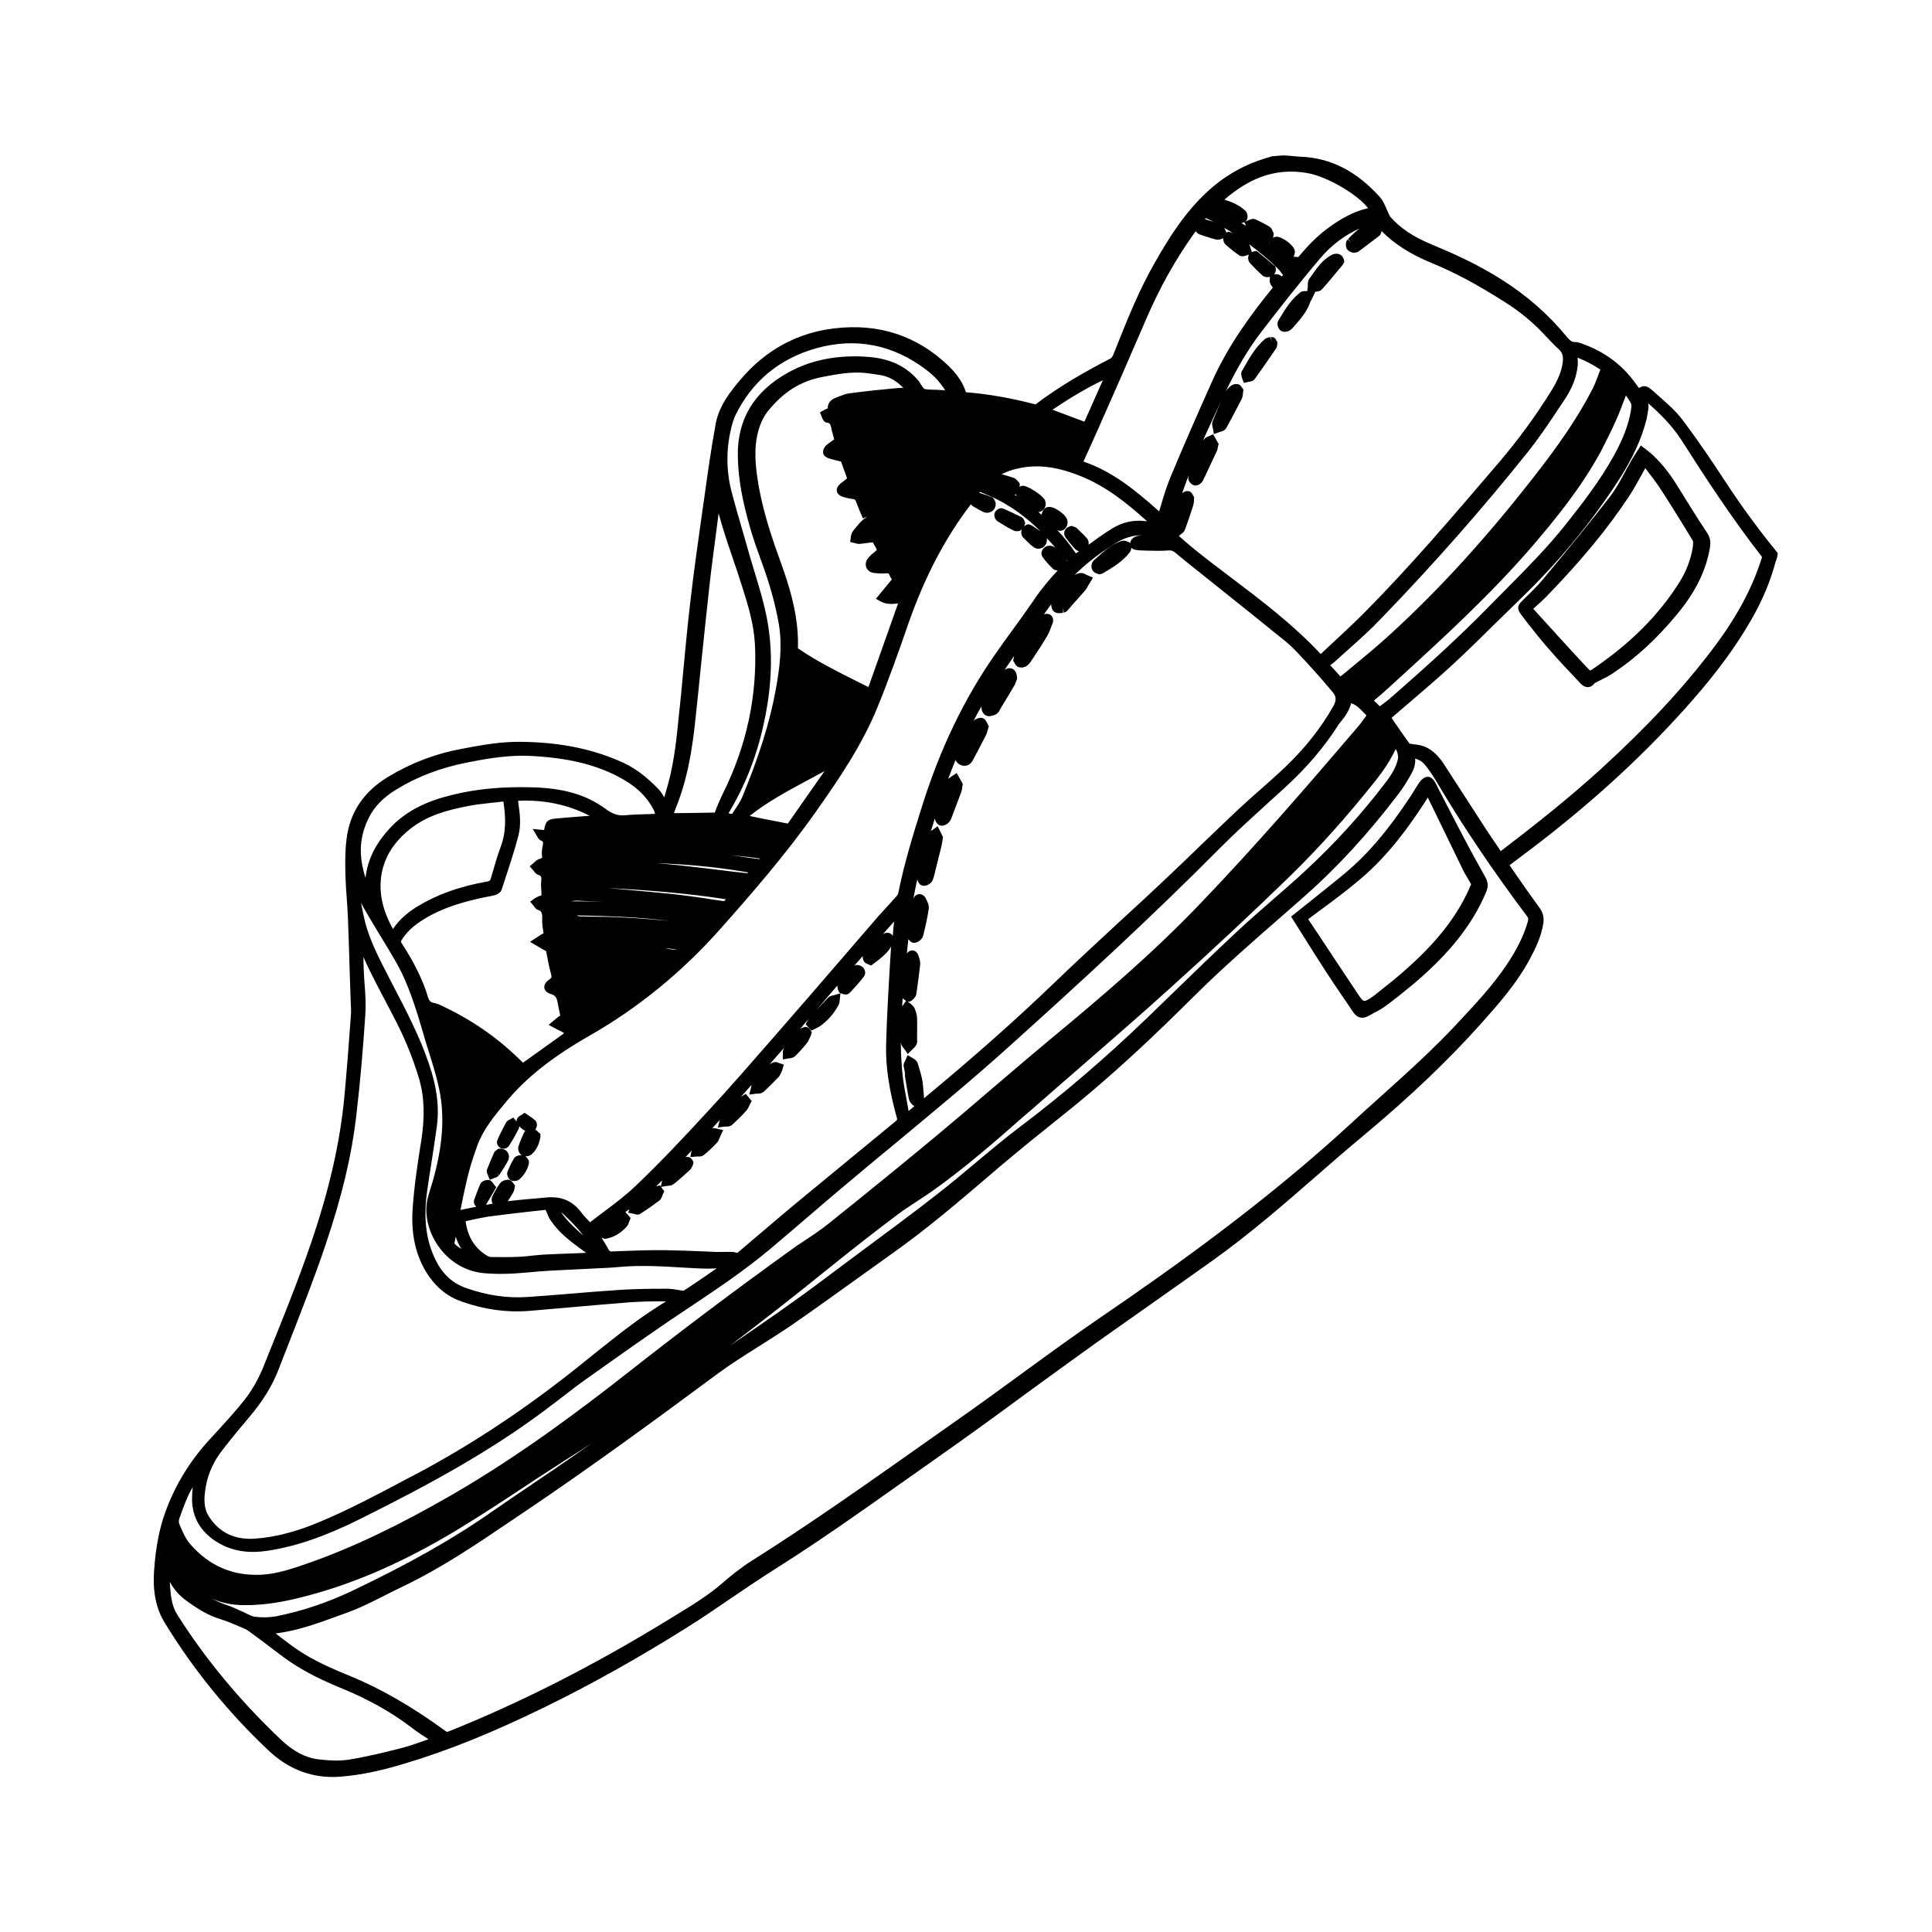 <?xml version="1.0" encoding="UTF-8"?>
<!-- Uploaded to: SVG Repo, www.svgrepo.com, Generator: SVG Repo Mixer Tools -->
<svg fill="#000000" width="800px" height="800px" version="1.1" viewBox="144 144 512 512" xmlns="http://www.w3.org/2000/svg">
 <g>
  <path d="m615.12 290.57-0.25-0.301c-4.785-5.894-9.32-12.043-13.402-18.289-3.578-5.441-7.457-11.285-11.688-16.828-1.664-2.215-3.828-4.082-5.844-5.894-0.605-0.504-1.211-1.059-1.762-1.562-1.664-1.512-2.519-1.715-3.828-0.855-0.352-0.453-0.656-0.906-1.008-1.359-3.426-4.785-8.113-8.312-14.258-10.48-0.453-0.152-1.008-0.352-1.613-0.352-0.906 0.051-1.41-0.402-2.316-1.461-4.836-5.894-10.531-10.883-17.383-15.215-6.297-3.981-12.848-6.902-18.438-9.219-4.836-2.016-8.312-4.332-10.934-7.356-0.102-0.152-0.203-0.402-0.352-0.656-0.102-0.203-0.152-0.402-0.25-0.605-0.203-0.352-0.352-0.754-0.504-1.109-0.402-0.957-0.855-1.965-1.613-2.82-6.195-6.852-13.047-10.379-21.008-10.68-0.957-0.051-1.965-0.152-2.922-0.25l-1.621-0.102-3.176 0.25-0.504 0.203c-6.047 1.664-11.539 4.637-16.273 8.969-6.195 5.644-10.48 12.594-13.957 18.691-4.281 7.356-7.457 15.367-10.531 23.074l-0.707 1.762c-0.203 0.453-0.453 0.754-0.555 0.805-6.195 3.223-13.402 7.203-20 12.242-6.551-1.715-12.645-2.769-18.438-3.223-0.754-2.418-2.215-4.637-4.586-6.953-8.312-8.012-18.488-11.387-30.277-9.977-9.824 1.16-18.137 5.691-24.738 13.402-2.922 3.426-5.894 7.203-6.75 12.043-1.211 6.648-2.168 13.453-3.074 20.051l-0.352 2.367c-1.16 8.211-2.367 16.676-3.324 25.09-0.754 6.449-1.359 12.949-1.965 19.445-0.25 2.922-0.555 5.844-0.855 8.715l-0.102 0.906c-0.605 6.098-1.211 12.395-2.82 18.391-0.352 1.309-0.754 2.621-1.109 3.879-0.453-0.805-0.957-1.613-1.613-2.266-2.367-2.418-5.34-5.09-9.117-6.852-7.859-3.629-16.727-5.492-27.105-5.594-5.238-0.102-10.078 0.754-15.922 1.863-6.852 1.258-13.453 3.777-19.496 7.457-6.398 3.879-10.078 9.371-10.934 16.375-0.402 3.074-0.402 6.144-0.301 9.824 0.051 2.016 0.203 4.082 0.352 6.098 0.102 1.664 0.25 3.273 0.301 4.938 0.203 5.141 0.352 10.277 0.504 15.367l0.203 6.047c0 0.453 0.051 0.906 0.051 1.359 0.051 0.957 0.102 1.914 0.051 2.82-0.504 7.152-1.059 14.359-1.715 21.512-1.109 12.141-3.981 24.938-8.867 39.145-3.375 9.926-7.406 19.852-11.285 29.473l-1.309 3.273c-1.258 3.125-2.922 6.098-4.836 8.566-2.215 2.871-4.734 5.594-7.152 8.262-0.906 1.008-1.863 2.016-2.769 3.023-4.988 5.543-8.816 11.891-11.285 18.793-1.613 4.484-2.57 9.473-2.973 15.668-0.352 5.441 0.555 9.926 2.871 13.652 7.609 12.445 16.93 23.879 27.609 33.906 4.887 4.586 10.578 6.902 16.93 6.902 0.707 0 1.41-0.051 2.168-0.102 4.938-0.402 10.078-1.41 16.574-3.375 11.387-3.375 23.328-8.16 37.434-15.062 12.293-5.996 24.938-13.098 37.535-21.008 4.031-2.519 8.012-5.238 11.84-7.859s7.809-5.289 11.789-7.809c11.184-7.055 22.117-14.762 32.695-22.27 3.324-2.316 6.648-4.684 9.926-7.004 7.859-5.492 15.719-11.234 23.328-16.828 5.141-3.727 10.277-7.508 15.418-11.184 5.996-4.332 12.09-8.566 18.137-12.848 5.441-3.828 10.934-7.707 16.375-11.586 9.723-6.953 18.844-14.863 27.609-22.52 4.082-3.578 8.16-7.106 12.344-10.578 12.141-10.125 22.371-19.852 31.188-29.727 4.938-5.543 9.32-10.578 12.594-16.574 1.562-2.871 3.273-6.195 3.828-10.027 0.203-1.461-0.152-2.82-1.059-4.031-2.066-2.82-4.082-5.691-6.098-8.613l-1.812-2.621 1.863-1.41c2.016-1.512 4.031-3.023 5.996-4.535 15.719-12.141 29.02-24.535 40.707-37.887 6.602-7.559 11.539-14.309 15.516-21.262 3.074-5.34 5.141-10.43 6.449-15.418 0-0.051 0.102-0.203 0.152-0.301l0.301-1.109zm-42.824-35.266c0.855-1.914 1.613-3.93 2.367-5.945l0.203-0.555c0.555 0.707 1.059 1.461 1.41 2.215 0.152 0.352 0 1.309-0.102 2.016-0.656 3.629-2.066 7.305-4.383 11.539-3.68 6.699-8.363 12.746-12.797 18.34-5.039 6.348-10.832 12.141-16.426 17.785-1.41 1.461-2.871 2.871-4.281 4.332-7.254 7.406-15.367 14.863-26.25 24.336-0.555 0.453-1.109 0.855-1.715 1.309l-0.656 0.504-1.562-1.512 0.402-0.352c1.059-0.906 2.117-1.762 3.125-2.719l2.215-2.016c12.543-11.438 25.492-23.277 36.777-36.477 5.844-6.852 12.543-15.113 17.633-24.484 1.418-2.773 2.832-5.547 4.039-8.316zm-58.441 87.258c0.152 0.152 0.25 0.301 0.301 0.453 0.301 0.805 0.453 1.613 0.301 2.168-0.504 2.215-1.715 4.18-3.426 6.398-6.195 8.16-13.352 16.02-21.262 23.328-2.82 2.621-5.691 5.09-8.566 7.609-3.023 2.621-6.195 5.391-9.168 8.16-6.047 5.644-12.043 11.438-17.836 17.078l-6.246 6.047c-10.883 10.48-22.168 20.152-33.504 28.719-4.18 3.125-8.211 6.551-12.141 9.824-3.324 2.769-6.699 5.644-10.176 8.312-6.398 4.988-13 9.875-19.398 14.609-3.527 2.621-7.055 5.238-10.531 7.859-8.062 6.047-16.473 11.84-24.688 17.434 8.465-6.398 17.027-13.098 25.797-20.203 5.894-4.734 11.941-9.523 18.59-14.508 1.613-1.211 3.375-2.367 5.09-3.477 1.309-0.855 2.621-1.715 3.93-2.621 8.766-6.195 16.93-13.352 24.836-20.305l2.117-1.812c4.031-3.527 8.062-7.055 12.141-10.578 7.859-6.852 16.02-13.906 23.879-21.008 11.84-10.68 22.418-20.555 32.242-30.129 7.508-7.356 14.812-15.516 22.32-24.938 1.77-2.223 3.785-5.043 5.398-8.422zm48.266-101.77c0.051-0.656 0-1.359-0.051-2.016 2.266 0.906 4.231 1.965 6.047 3.176l-0.301 0.754c-0.555 1.562-1.16 3.176-1.914 4.637-4.18 8.062-9.473 15.316-13.652 20.758-13.25 17.23-26.25 31.59-39.75 43.934-3.074 2.82-6.398 5.594-9.574 8.211-1.211 1.008-2.418 2.016-3.68 3.023l-2.719-2.973c0.402-0.301 0.754-0.555 1.109-0.855 1.16-1.059 2.367-2.168 3.578-3.223 2.871-2.57 5.894-5.238 8.613-8.113 14.008-14.461 27.105-29.371 38.996-44.234 3.023-3.777 5.793-7.91 8.414-11.891l1.258-1.863c2.164-3.176 3.32-6.25 3.625-9.324zm-178.25 188.07h-0.102l0.453 2.769c0.203 1.211 0.402 2.469 0.656 3.68 0.152 0.656 0.754 1.461 1.461 1.812-0.555 0.453-1.008 0.855-1.562 1.309l-0.152-0.906c-0.301-1.762-0.656-3.527-0.957-5.289-0.656-3.828-0.906-7.859-0.957-12.141 0 0.102 0 0.25 0.051 0.352 0.102 0.605 0.504 1.059 0.754 1.41 0.051 0.102 0.152 0.152 0.203 0.25l0.855 1.211 1.309-1.309c0.301-0.25 0.605-0.555 0.855-0.957 0.352-0.504 0.352-1.059 0.301-1.562v-1.258c0-1.461 0.051-2.973 0-4.434-0.051-0.906-0.352-1.762-0.605-2.469-0.203-0.504-0.555-0.805-1.008-1.258l-0.855-0.605h0.152c0.754 0 1.359-0.707 1.715-1.16 0.352-0.402 0.402-0.906 0.453-1.258l0.25-1.762c0.25-1.863 0.504-3.727 0.707-5.594 0.102-0.855-0.203-1.664-0.453-2.469-0.25-0.754-0.805-1.258-1.461-1.359-0.605-0.051-1.211 0.25-1.613 0.805 0.102-1.258 0.301-2.519 0.402-3.777 0.352 0.453 0.805 0.957 1.512 0.957h0.203c0.855-0.102 1.965-0.906 2.215-1.914 0.656-2.672 1.16-4.887 1.461-7.004 0.152-1.008-0.301-1.914-0.754-2.82-0.402-0.805-1.109-1.211-1.863-1.16-0.707 0.102-1.258 0.605-1.461 1.359 0.301-1.762 0.656-3.527 1.059-5.289 0.152 0.707 0.656 1.664 1.613 1.715h0.152c0.805 0 1.613-0.504 2.016-1.008 0.402-0.555 0.555-1.211 0.707-1.812 0.656-2.57 1.258-5.141 1.914-7.707 0.102-0.402 0.152-0.855 0.25-1.359l0.152-1.059-1.41-2.82-1.512 1.059c-0.102 0.051-0.203 0.152-0.301 0.25 0.301-1.008 0.656-2.016 0.957-3.023l0.102-0.352c0.102 0.656 0.504 1.41 1.16 1.762 0.25 0.102 0.453 0.152 0.707 0.152 0.754 0 1.461-0.504 1.664-0.707 0.504-0.402 0.754-1.008 0.906-1.41 0.855-2.266 1.715-4.535 2.57-6.801 0.152-0.402 0.203-0.754 0.25-1.16l0.152-1.008-1.613-2.871-1.461 0.957c-0.25 0.152-0.504 0.402-0.805 0.605 0.656-1.715 1.309-3.426 1.965-5.039 0.152 0.402 0.504 0.957 1.258 1.309 0.352 0.152 0.754 0.25 1.109 0.25 0.805 0 1.664-0.402 2.266-1.562 1.16-2.168 2.316-4.383 3.426-6.551 0.203-0.402 0.352-0.855 0.453-1.309l0.301-1.059-0.25-0.453c-0.051-0.102-0.102-0.203-0.152-0.301-0.203-0.453-0.453-1.059-1.109-1.359-0.805-0.352-1.613 0.051-2.266 0.453-0.102 0.051-0.203 0.203-0.301 0.301 0.707-1.309 1.359-2.621 2.117-3.879-0.051 0.855 0.352 1.863 1.008 2.266 0.301 0.203 0.656 0.301 1.008 0.301 0.605 0 1.258-0.25 1.664-0.402 0.605-0.25 0.957-0.754 1.211-1.309l0.656-1.109c1.059-1.762 2.168-3.527 3.176-5.289 0.25-0.453 0.402-0.957 0.605-1.461l0.102-0.203v-0.25c0-0.504-0.051-1.914-1.109-2.469-0.805-0.453-1.664-0.102-2.168 0.203 0.855-1.258 1.664-2.469 2.57-3.727-0.051 0.102-0.102 0.203-0.102 0.301l-0.203 1.008 0.301 0.504c0.152 0.301 0.402 0.855 1.008 1.16 0.25 0.102 0.555 0.152 0.855 0.152 0.504 0 1.008-0.152 1.41-0.402 0.555-0.402 0.957-0.957 1.258-1.41l0.805-1.211c1.16-1.715 2.266-3.477 3.324-5.238 0.555-0.906 0.855-1.863 1.211-2.769l0.301-0.754c0.25-0.656 0.152-1.613-0.504-2.117s-1.562-0.301-1.812-0.203c0.605-0.855 1.258-1.762 1.914-2.672 0 0.754 0.25 1.512 0.707 1.914 0.402 0.352 0.906 0.453 1.41 0.453 0.352 0 0.707-0.051 1.008-0.102l0.051-1.258 0.152 1.211c0.656-0.102 1.008-0.555 1.309-0.906l1-1.168c1.059-1.211 2.168-2.418 3.223-3.629 0.402-0.453 0.707-0.957 1.008-1.562 0.152-0.25 0.301-0.555 0.504-0.805l0.707-1.211-1.309-0.555c-0.152-0.051-0.301-0.152-0.453-0.203-0.402-0.203-0.855-0.504-1.461-0.453-0.707 0-1.512 0.352-2.016 0.906 3.375-3.477 7.203-6.297 11.082-8.715 2.367-1.512 4.734-2.168 6.953-2.215-0.203 0.051-0.402 0.102-0.605 0.102-1.461 0.301-2.168 0.957-2.316 1.965l-0.352-0.203c-0.25-0.152-1.16-0.605-2.066-0.301-2.672 0.957-4.684 2.82-6.648 4.586l-0.605 0.555c-0.656 0.605-0.754 1.762-0.402 2.469 0.301 0.605 0.855 0.855 1.258 1.008l0.605 0.203 0.453-0.102c0.152-0.051 0.352-0.051 0.707-0.301 2.519-1.512 5.09-3.023 7.004-5.543 0.25-0.352 0.301-0.754 0.301-1.109 0.352 0.352 1.008 0.656 2.519 0.707l1.562 0.051c1.914 0.051 3.93 0.102 5.945-0.051 0.906-0.051 1.359 0.301 2.519 1.309 1.461 1.258 3.023 2.469 4.535 3.68 0.754 0.605 1.512 1.16 2.215 1.762l5.289 4.231c5.492 4.383 11.035 8.816 16.473 13.25 1.512 1.258 2.922 2.719 4.231 4.18l0.855 0.906c1.41 1.512 2.769 3.023 4.133 4.586l2.117 2.469c0.25 0.301 0.555 0.656 0.805 0.957 1.16 1.258 1.258 2.316 0.402 3.879-3.223 5.742-7.508 11.184-12.746 16.172-2.117 2.016-4.281 3.93-6.449 5.844-2.016 1.762-3.981 3.527-5.945 5.34-3.324 3.125-6.648 6.348-9.977 9.523-3.176 3.074-6.348 6.144-9.574 9.168-3.879 3.68-7.809 7.305-11.789 10.934-5.844 5.441-11.941 11.035-17.785 16.676-10.125 9.723-21.16 19.496-34.258 30.328v-0.402l-0.102-1.16c-0.102-1.109-0.152-2.168-0.352-3.273-0.301-1.562-0.754-3.023-1.211-4.484-0.203-0.605-0.707-0.957-1.258-1.309l-1.41-0.805-0.656 1.512c-0.203 0.352-0.453 0.805-0.402 1.41 0.207 0.707 0.309 1.516 0.406 2.32zm0.254-19.648-0.805 1.16c-0.102 0.102-0.152 0.203-0.25 0.301l0.102-1.512c0-0.203 0.051-0.453 0.051-0.656 0.246 0.305 0.551 0.555 0.902 0.707zm-0.453-1.812 0.203-0.152zm42.875-115.02c0.102 0.102 0.203 0.203 0.25 0.152 0 0.051-0.102 0.102-0.152 0.152 0-0.105-0.047-0.207-0.098-0.305zm82.875-85.801c0.453-0.352 0.605-0.906 0.707-1.359 3.375 3.426 7.609 6.144 13.25 8.465 5.945 2.418 12.09 5.691 19.445 10.379 3.828 2.418 7.152 5.141 10.125 8.262l0.656 0.707c1.109 1.16 2.266 2.418 3.477 3.527 0.957 0.855 1.258 1.863 1.059 3.426-0.301 2.367-1.258 4.684-2.922 7.406-4.133 6.699-8.867 13.148-14.008 19.195l-1.562 1.812c-10.883 12.746-22.117 25.895-34.109 37.988-2.769 2.769-5.691 5.492-8.516 8.113-1.008 0.957-2.016 1.863-3.023 2.82-7.305-7.809-15.617-14.105-23.68-20.203-1.512-1.16-3.074-2.316-4.586-3.477-3.828-2.922-6.75-5.289-9.32-7.609l0.656-0.555c0.301-0.203 0.754-0.555 0.957-1.109 0.754-2.016 1.41-4.031 2.066-6.047 0.152-0.402 0.203-0.805 0.301-1.258l0.059-1.312-0.25-0.402c-0.203-0.402-0.555-1.211-1.461-1.211-0.504-0.051-0.957 0.203-1.461 0.555 0.555-1.613 1.16-3.223 1.762-4.836-0.051 0.301-0.152 0.605-0.152 0.906 0.051 0.805 0.707 1.512 1.309 1.762 0.203 0.102 0.402 0.152 0.605 0.152 0.707 0 1.359-0.504 1.461-0.656 0.402-0.352 0.605-0.805 0.754-1.16l0.301-0.605c1.008-2.168 2.066-4.383 3.074-6.551 0.203-0.402 0.301-0.805 0.352-1.211l0.203-0.855-1.461-2.562-1.109 0.504c-0.301 0.102-0.707 0.25-1.059 0.605-0.152 0.152-0.352 0.352-0.504 0.504 1.613-3.527 3.223-7.106 4.887-10.629-0.805 1.863-1.613 3.727-2.367 5.644-0.25 0.605-0.051 1.211 0.102 1.863l0.25 1.461 1.41-0.504c0.102-0.051 0.203-0.051 0.301-0.102 0.453-0.102 1.16-0.301 1.562-0.957 1.41-2.57 2.769-5.141 4.082-7.707 0.25-0.504 0.301-1.008 0.352-1.461 0-0.152 0.051-0.352 0.051-0.555l0.102-0.453-0.301-0.402c-0.152-0.25-0.402-0.754-0.957-1.008-0.555-0.203-1.512-0.152-2.266 0.504-0.402 0.352-0.855 0.805-1.211 1.41 2.922-6.144 5.996-11.336 9.473-15.871 4.535-5.894 9.926-12.797 15.566-19.445 3.074-3.629 6.648-6.246 10.531-7.961-1.211 0.855-2.215 1.863-3.125 2.82l0.805 0.957-0.906-0.855c-0.605 0.656-0.605 1.762-0.25 2.469 0.301 0.555 0.906 0.805 1.258 0.957l0.656 0.152 0.957-0.203 1.109-0.805c1.512-1.164 3.023-2.269 4.535-3.43zm-27.406 8.062-0.855-0.707c-1.211-1.008-2.418-2.066-3.68-3.074l-0.504-0.352-0.504 0.051c-0.203 0.051-0.453 0.152-0.707 0.25l-0.352-1.059c-0.051-0.301-0.203-0.656-0.352-1.008 2.418 1.812 4.836 3.777 7.203 6.047 0.555 0.504 1.059 1.16 1.562 1.863 0.051 0.102 0.152 0.152 0.203 0.25l-0.301 0.352c-0.152-0.102-0.301-0.203-0.453-0.301-0.402-0.25-0.855-0.301-1.359-0.301h-0.25c0.102-0.152 0.203-0.301 0.25-0.402l0.203-0.555zm-1.766-6.398c0.051 0 0.102 0 0.152-0.051v0.152c-0.102-0.051-0.152-0.102-0.152-0.102zm5.293 4.785h0.051v0.102c0-0.051-0.051-0.102-0.051-0.102zm5.137-23.125c5.34 1.008 13.352 5.844 15.871 9.27-4.082 0.906-7.457 3.023-10.027 4.836-3.578 2.519-6.348 5.594-8.465 8.113l-1.258-0.102c0.301-0.555 0.402-1.109 0.352-1.512-0.301-1.613-3.375-3.828-4.887-3.777-0.352 0-0.656 0.152-0.906 0.301 0-0.051 0.051-0.152 0.051-0.203l0.152-1.008-0.25-0.453c-0.152-0.402-0.352-0.957-0.906-1.309-1.059-0.656-2.266-1.258-3.629-1.914-0.656-0.301-1.258-0.051-1.762 0.152l-1.16 0.453c0.152-0.102 0.352-0.203 0.453-0.352 0.555-0.754 0.301-2.066-0.352-2.621-1.715-1.562-3.68-2.316-5.492-2.871 5.941-5.09 12.895-8.719 22.215-7.004zm-16.473 13.957c-0.402-0.25-0.805-0.504-1.211-0.754 0.301-0.051 0.504-0.102 0.754-0.25zm-3.426 1.965c-0.203-0.051-0.352-0.152-0.605-0.25l-0.754-0.203-0.352 0.301-0.152-0.301c-0.051-0.102-0.102-0.203-0.152-0.301-0.102-0.203-0.203-0.453-0.352-0.656 0.855 0.402 1.609 0.906 2.367 1.41zm-4.738-6.652s0 0.051 0.051 0.051c-0.051 0.051-0.102 0-0.051-0.051-0.051 0.051-0.051 0.051 0 0zm-2.719 2.922c0.152-0.203 0.203-0.25 0.203-0.25 0.051 0 0.152 0 0.504 0.152 0.555 0.25 1.109 0.605 1.664 0.855-0.352-0.102-0.707-0.25-1.059-0.352zm-15.57 26.449c3.578-8.312 7.656-15.566 12.395-22.27 0.25-0.352 0.504-0.656 0.754-1.008 0.203 0.301 0.453 0.656 1.008 0.855 1.41 0.504 2.871 0.957 4.332 1.359 0.152 0.051 0.301 0.051 0.453 0.051 0.453 0 0.855-0.152 1.211-0.301 0.102-0.051 0.152-0.051 0.25-0.102 0 0.352 0.051 1.211 0.707 1.762 1.109 0.957 2.266 1.914 3.527 2.769 0.301 0.203 0.605 0.25 0.906 0.25 0.402 0 0.754-0.102 1.008-0.203 0.102-0.051 0.203-0.051 0.352-0.102l0.453-0.203h-0.051c-0.453 0.605-0.352 1.664 0.152 2.266 1.059 1.16 2.168 2.266 3.324 3.324 0.402 0.352 0.855 0.453 1.309 0.453 0.301 0 0.504-0.051 0.707-0.102l-0.051 0.656c-0.051 0.301-0.051 0.805 0.203 1.309 0.152 0.301 0.352 0.605 0.605 0.906l-0.453 0.555c-5.289 6.551-11.234 14.559-15.469 23.93-3.777 8.414-7.559 17.027-11.133 25.594-0.957 2.316-1.715 4.684-2.418 7.055-0.203 0.707-0.453 1.461-0.656 2.168-6.551-5.844-12.445-10.578-20.051-13.199l1.008-2.215c1.059-2.316 2.066-4.586 3.074-6.852 4.231-9.512 8.414-19.082 12.543-28.707zm-11.484 16.223-4.887 10.984-8.465-3.176c4.133-2.769 8.516-5.488 13.352-7.809zm-22.52 23.379c5.188-1.16 10.379-0.504 16.727 2.066 6.648 2.672 12.191 7.152 17.129 11.586l0.402 0.352c-0.152-0.051-0.301-0.051-0.504-0.051-3.074-0.402-6.144 0.301-8.867 2.016-2.117 1.309-4.133 2.769-6.144 4.231 0.051-0.555 0-1.109-0.352-1.562-0.707-0.855-1.512-1.613-2.316-2.367l-0.402-0.402c-0.301-0.301-0.707-0.402-1.008-0.504l-0.402-0.152-0.402 0.102c-0.957 0.301-1.359 0.855-1.512 1.309-0.102 0.352-0.203 1.008 0.402 1.812 0.707 0.957 1.562 2.016 2.469 2.973 0.301 0.301 0.656 0.453 1.008 0.504l-0.805 0.555s-0.051 0-0.051 0.051c-1.461-2.168-3.074-4.231-4.938-6.195 0.25 0.102 0.453 0.203 0.707 0.203 0.352 0 0.656-0.102 1.008-0.301 0.707-0.453 1.109-1.309 1.008-2.215-0.152-1.461-2.066-2.672-2.621-3.023-1.211-0.754-2.215-0.957-2.973-0.656-0.805 0.301-1.16 1.309-1.211 1.613l-0.051 0.352c-0.301-0.25-0.555-0.504-0.855-0.754 0.25-0.051 0.504-0.051 0.754-0.203 0.805-0.453 1.258-1.309 1.16-2.215l-0.152-0.656c-0.504-1.258-4.637-3.981-5.945-3.879-0.352 0-0.605 0.152-0.855 0.301 0-0.203 0.102-0.301 0.102-0.555l-0.102-0.504-0.301-0.301c-0.25-0.301-0.605-0.805-1.258-1.059-1.059-0.352-2.117-0.656-3.176-0.957 1.254-0.605 2.715-1.16 4.328-1.512zm-0.254 7.356c-0.203-0.152-0.453-0.301-0.656-0.402 0.152-0.051 0.301-0.051 0.402-0.152 0.004 0.203 0.102 0.352 0.254 0.555zm-10.527-6.297h-0.152 0.152zm-1.664 8.414c0.152 0.152 0.203 0.352 0.402 0.453 1.059 0.656 2.016 1.211 2.922 1.613 0.301 0.152 0.656 0.203 0.957 0.203 0.453 0 0.906-0.152 1.309-0.402 0.707-0.504 1.059-1.309 0.957-2.215l-0.152-0.453c-0.102-0.25-0.352-0.855-0.957-1.109-1.059-0.402-2.117-0.754-3.223-1.109 0.051-0.102 0.152-0.203 0.203-0.25 0.203 0.102 0.555 0.25 0.855 0.352 0.402 0.203 0.906 0.402 1.512 0.656 5.492 2.316 9.977 5.793 13.703 9.473-0.855-0.555-1.664-1.16-2.519-1.664l-0.707-0.25-0.555 0.152c-0.102 0.051-0.402 0.203-0.656 0.402 0.102-0.203 0.203-0.352 0.25-0.605l0.051-0.402-0.152-0.352c-0.102-0.25-0.25-0.805-0.855-1.109-1.562-0.754-3.125-1.512-4.734-2.215l-0.707-0.152-0.504 0.203c-0.152 0.051-0.855 0.402-1.109 1.109-0.25 0.754 0.102 1.762 0.805 2.215 1.359 0.855 2.672 1.664 4.082 2.367 0.352 0.203 0.707 0.25 1.059 0.25 0.301 0 0.605-0.051 0.855-0.203 0.102-0.051 0.203-0.203 0.352-0.25-0.203 0.656-0.152 1.512 0.402 2.117 0.855 0.855 1.715 1.762 2.719 2.519 0.402 0.301 0.855 0.453 1.309 0.453 0.352 0 0.707-0.102 1.059-0.25 0.805-0.453 1.258-1.309 1.211-2.266v-0.152l-0.102-0.203c0.805 0.855 1.613 1.715 2.316 2.57-0.504-0.301-1.008-0.504-1.461-0.504-0.855 0-1.613 0.453-1.965 1.16-0.352 0.656-0.301 1.359 0.152 1.965 0.656 0.957 1.512 1.863 2.57 2.922 0.352 0.352 0.855 0.504 1.359 0.504-2.215 2.367-4.383 4.938-6.449 8.012-1.863 2.719-3.777 5.391-5.742 8.062-1.461 1.965-2.871 3.981-4.281 5.996-8.312 11.84-14.762 25.242-19.648 40.91-2.168 6.902-4.586 14.66-6.144 22.52-0.051 0.25-0.203 0.555-0.352 0.707-0.754 0.855-1.512 1.664-2.266 2.519-0.855 0.957-1.762 1.914-2.621 2.871l-10.176 11.789c-5.543 6.449-11.082 12.848-16.676 19.246l-0.656 0.754c-5.894 6.75-11.941 13.754-18.137 20.402-5.793 6.297-12.09 13-18.59 19.195-2.719 2.621-5.742 4.887-8.918 7.254-1.109 0.855-2.215 1.664-3.324 2.519l-0.402-0.453c-0.754-0.805-1.41-1.512-2.016-2.316-2.016-2.621-4.586-3.879-7.91-3.879-0.504 0-1.059 0.051-1.613 0.102-1.512 0.152-2.973 0.301-4.484 0.402-1.812 0.152-3.578 0.352-5.34 0.555 0.402-0.605 0.754-1.16 1.109-1.762l0.203-0.352c0.203-0.301 0.301-0.605 0.402-0.906l0.203-1.109-0.402-0.555c-0.25-0.352-0.707-1.059-1.512-1.008-0.352 0-1.512 0.152-2.117 1.008-0.754 1.109-1.461 2.266-2.016 3.477-0.25 0.555-0.203 1.258 0.102 1.863-0.605 0.102-1.16 0.203-1.762 0.301 0.656-1.109 1.309-2.215 1.965-3.324l0.754-1.309-0.504-0.656c-0.102-0.152-0.203-0.25-0.25-0.352-0.25-0.352-0.656-0.957-1.41-0.957-0.555 0-1.664 0.25-2.066 1.109-0.605 1.359-1.109 2.769-1.613 4.18-0.25 0.656 0.102 1.41 0.555 1.812-0.152 0.051-0.301 0.051-0.504 0.102-1.211 0.25-2.469 0.504-3.68 0.754 0.504-2.621 1.059-5.238 1.664-7.809 0.605-2.719 1.461-5.543 2.769-9.168 1.562-4.332 4.434-7.809 7.707-11.738 5.34-6.398 12.191-11.84 22.168-17.531 12.695-7.254 24.285-16.676 34.41-28.062 8.566-9.621 17.582-20.051 25.441-31.188 6.297-8.918 12.293-17.785 16.324-27.66 3.074-7.508 5.793-15.215 8.312-22.52 4.34-12.309 9.73-22.535 16.48-31.352zm-143.59 148.42c-2.519-7.457-6.195-14.461-9.723-21.211l-1.109-2.168c-2.367-4.586-4.836-9.32-6.144-14.359-0.402-1.664-0.754-3.375-1.059-5.09 0.25 0.453 0.453 0.906 0.707 1.359 1.562 2.769 3.273 5.543 4.938 8.312 1.16 1.863 2.266 3.727 3.375 5.644 3.527 5.996 5.543 12.848 7.508 19.445l0.25 0.906c0.402 1.359 0.805 2.719 1.258 4.082 0.855 2.719 1.715 5.492 2.367 8.312 1.812 7.356 1.461 15.164-1.059 24.535-0.301 1.109-0.605 2.168-0.957 3.223-0.203 0.707-0.402 1.359-0.605 2.066-1.16 3.981-0.203 8.918 2.57 12.949 2.871 4.231 7.305 6.902 12.141 7.356 3.477 0.301 7.106 0.25 11.789-0.203 3.578-0.352 7.203-0.555 10.73-0.707 1.41-0.051 2.871-0.152 4.281-0.203 1.008-0.051 1.965-0.102 2.973-0.152 1.965-0.102 3.93-0.152 5.894-0.352 5.793-0.555 11.688-0.203 17.434 0.152l3.828 0.203c1.613 0.102 3.176 0.051 4.785 0l-0.051 0.051c-2.367 1.664-4.684 3.223-7.004 4.785-0.555 0.352-1.16 0.754-1.715 1.109l-0.555-0.102c-0.301-0.051-0.605-0.102-0.957-0.152-0.754-0.152-1.664-0.25-2.418-0.301h-1.461c-3.477 0-7.106 0.051-10.68 0.25-5.238 0.352-10.48 0.754-15.719 1.211-3.074 0.25-6.144 0.504-9.219 0.707-5.492 0.402-10.883-0.352-16.473-2.316-3.93-1.359-6.648-3.981-8.566-8.262-2.266-5.039-2.871-10.73-1.812-17.887 0.301-2.215 0.656-4.383 1.008-6.602 0.504-3.176 0.957-6.297 1.41-9.473 0.859-5.332 0.156-10.926-1.961-17.121zm23.68-69.023-0.102-0.805c6.953-0.301 13.199 1.008 18.992 3.981l-1.41 0.102c-2.469 0.203-4.887 0.352-7.356 0.605-2.418 0.203-2.922 0.707-3.324 3.074l-3.023-0.301 1.41 2.367c0.051 0.102 0.102 0.203 0.203 0.301h-0.051 0.102c0.152 0.203 0.301 0.352 0.605 0.453 0.402 0.152 0.605 0.25 0.402 1.258-0.152 0.754-0.352 1.812-0.203 2.82 0.102 0.504 0.102 0.504-0.805 0.805-0.555 0.203-0.957 0.605-1.258 0.855l-0.25 0.25-0.957 0.805 0.855 0.957c0.051 0.051 0.152 0.152 0.203 0.25 0.25 0.352 0.605 0.855 1.258 1.059 0.605 0.203 0.855 0.402 0.754 1.512-0.102 0.805-0.051 1.613 0 2.418l0.051 0.855v0.656c-0.152 0.051-0.402 0.102-0.605 0.203-0.402 0.102-0.656 0.301-1.16 0.555l-1.211 0.906 0.957 1.16c0.203 0.301 0.504 0.805 1.109 1.008 0.855 0.301 1.16 0.707 1.109 2.367-0.051 1.258 0.152 2.519 0.352 3.879-0.453 0.152-0.805 0.402-1.258 0.707l-2.316 1.512 2.469 1.461c0.555 0.352 1.008 0.605 1.512 0.855 0.25 0.102 0.301 0.152 0.352 0.504 0.352 1.914 0.707 3.879 1.258 5.793 0.203 0.805 0.102 0.957-0.453 1.359-1.309 0.855-1.41 1.762-1.359 2.215 0.051 0.453 0.402 1.258 1.762 1.664 1.211 0.352 1.613 0.957 1.863 2.769 0.152 0.906 0.352 1.812 0.605 2.922-0.352 0.203-0.707 0.453-1.109 0.805l-1.965 1.664 2.266 1.211c0.555 0.301 1.059 0.555 1.562 0.805 0.102 0.051 0.203 0.102 0.25 0.102-0.051 0.102-0.152 0.203-0.25 0.301-2.871 2.066-5.793 4.133-8.715 6.246l-1.914 1.359-1.309-1.258c-5.844-5.644-12.543-10.227-20.051-13.754-0.707-0.352-1.512-0.707-2.367-0.855-0.707-0.152-1.109-0.402-1.461-1.562-1.359-4.484-3.578-9.02-6.953-14.207-0.25-0.402-0.25-0.453-0.051-0.805 1.211-2.016 2.973-3.727 5.691-5.441 5.039-3.176 10.68-4.734 15.566-5.793 0.453-0.102 0.957-0.203 1.461-0.301 0.656-0.102 1.309-0.25 1.914-0.402 0.152-0.051 1.562-0.402 1.914-1.512l0.906-2.769c1.211-3.68 2.469-7.508 3.477-11.336 0.809-2.969 0.457-5.844 0.055-8.613zm41.008 23.93c-3.375-0.352-6.75-0.656-10.125-0.957-2.367-0.203-4.684-0.402-7.055-0.656 10.176 0.555 20.707 1.359 31.137 2.973-0.152 0.203-0.301 0.352-0.504 0.504-0.152 0-0.453-0.051-0.707-0.102-1.461-0.203-2.871-0.402-4.332-0.656-2.769-0.398-5.59-0.801-8.414-1.105zm1.008 14.664c-0.555 0.102-1.211 0.051-2.016-0.102-0.402-0.102-0.855-0.152-1.258-0.25 0.656 0.051 1.258 0.102 1.914 0.203zm-2.016-7.559c-6.098-0.555-12.293-1.059-18.438-1.109-1.762 0-3.527-0.051-5.289-0.102-0.301 0-0.402-0.051-0.402-0.051-0.152-0.051-0.25-0.152-0.402-0.203 8.359 0.156 16.473 0.457 24.531 1.465zm-23.98-5.191h-1.965c0.152-0.051 0.352-0.102 0.504-0.102 0.555-0.102 1.16-0.102 1.863-0.051l0.656 0.051c1.812 0.051 3.68 0.152 5.492 0.25-2.219-0.098-4.383-0.148-6.551-0.148zm-32.746 55.066 0.203-0.152zm1.613 37.031c-0.855-0.504-1.562-1.008-1.863-1.461l0.352-1.762c0.352 1.156 0.855 2.215 1.512 3.223zm10.426-106.61c-0.754 2.066-1.41 4.231-2.016 6.348l-0.605 2.066c-0.152 0.555-0.301 0.707-0.957 0.855-7.254 1.258-13.301 3.426-18.59 6.648-2.769 1.715-4.887 3.629-6.398 5.945-2.82-5.141-3.777-9.672-3.074-14.258 0.754-4.734 3.223-8.766 7.656-12.293 4.637-3.68 10.125-5.039 15.316-6.047 2.168-0.453 4.484-0.656 6.699-0.906 0.906-0.102 1.762-0.203 2.672-0.301 0.66 4.535 0.711 8.215-0.703 11.941zm-10.426 99.051 1.059-0.152zm32.141 7.957c0.301 0.203 0.605 0.402 0.906 0.656l-2.215 0.102c-2.922 0.102-5.844 0.203-8.766 0.352-1.16 0.051-2.316 0.203-3.426 0.301-1.16 0.152-2.316 0.25-3.477 0.301-2.266 0.102-4.586 0.102-7.305 0.051-0.352 0-0.805-0.152-1.16-0.402-3.176-1.965-5.039-4.938-5.594-9.07l1.762-0.402c1.715-0.352 3.477-0.754 5.238-0.957 3.68-0.504 7.356-0.906 10.934-1.309l3.273-0.352c0.051 0.152 0.102 0.301 0.203 0.453 0.352 0.855 0.656 1.664 1.16 2.367 2.168 3.227 5.141 5.492 8.465 7.91zm-5.691-10.023c0.203 0.102 0.352 0.203 0.504 0.352 1.762 1.664 3.629 3.527 5.391 5.742-2.469-2.016-4.688-4.332-5.894-6.094zm38.441 10.328c-3.629-0.152-7.254-0.301-10.883-0.352-4.031-0.051-8.113 0.102-12.043 0.25l-2.418 0.102-0.352-0.203c-0.656-1.16-1.359-2.316-2.066-3.477 0.25 0.102 0.605 0.301 1.008 0.301 0.102 0 0.203 0 0.352-0.051 1.914-0.352 3.629-1.359 5.238-3.074 0.402-0.402 0.555-0.906 0.707-1.309l0.402-1.059-1.359-1.562-0.102 0.051c0.352-0.301 0.754-0.555 1.109-0.855l-0.301 0.957 1.562 0.301c0.25 0.102 0.555 0.203 0.906 0.203 0.25 0 0.555-0.051 0.805-0.25 1.965-1.258 3.527-2.367 4.938-3.426 0.555-0.402 0.754-1.059 0.906-1.512 0.051-0.102 0.102-0.25 0.152-0.352l0.301-0.656-0.855-1.16 1.914-0.301c0.402 0 0.957-0.051 1.461-0.453 1.461-1.16 2.871-2.418 4.231-3.68 0.352-0.301 0.555-0.754 0.805-1.258l0.203-0.855-0.352-0.605c-0.152-0.25-0.605-0.957-1.715-0.754h-0.051c0.555-0.555 1.059-1.109 1.613-1.715l-0.352 1.715 1.914-0.152c0.453 0.051 1.16 0.051 1.715-0.402 1.16-0.957 2.316-2.016 3.375-3.176 0.402-0.402 0.605-0.906 0.805-1.41 0.102-0.203 0.152-0.402 0.25-0.605l0.656-1.41-1.863-0.402c-0.25-0.102-0.605-0.102-1.008-0.102 0.656-0.707 1.309-1.41 1.965-2.168 0 0.102-0.051 0.152-0.051 0.25l-0.453 1.762 1.812-0.25h0.301c0.453 0 1.16 0 1.715-0.504 1.211-1.109 2.469-2.316 3.68-3.68 0.402-0.453 0.656-0.957 0.855-1.41 0.051-0.152 0.152-0.301 0.203-0.453l0.402-0.707-1.562-1.914-0.906 0.555c-0.152 0.102-0.301 0.152-0.402 0.25 0.906-1.059 1.863-2.066 2.82-3.176-0.051 0.25-0.102 0.504-0.152 0.805l-0.453 1.762 1.812-0.25h0.301c0.504 0 1.16-0.051 1.715-0.504 1.211-1.109 2.469-2.367 3.879-3.828 0.402-0.402 0.605-0.906 0.805-1.359 0.102-0.203 0.152-0.402 0.25-0.605l0.402-1.41-1.359-0.453c-0.352-0.152-0.855-0.352-1.512-0.102-0.25 0.102-0.605 0.301-0.906 0.504 1.258-1.41 2.519-2.922 3.828-4.383-0.25 0.453-0.301 0.906-0.301 1.41v1.664l1.664-0.301c0.402-0.051 1.059-0.102 1.562-0.555 1.211-1.211 2.266-2.367 3.176-3.527 0.402-0.504 0.605-1.059 0.805-1.512 0.102-0.203 0.152-0.352 0.25-0.555l0.203-0.805-0.402-0.605c-0.152-0.203-0.555-0.855-1.41-0.754-0.301 0.051-0.805 0.203-1.258 0.504 0.754-0.906 1.512-1.812 2.316-2.719-0.102 0.152-0.203 0.301-0.301 0.453l-0.555 1.059 1.512 1.664 1.211-0.605c0.352-0.152 0.754-0.352 1.059-0.555 2.066-1.461 3.727-3.375 4.938-5.644 0.203-0.402 0.25-0.754 0.301-1.258l0.203-1.914c0.301 0.203 0.805 0.402 1.359 0.402 0.402 0 0.805-0.102 1.109-0.453l0.102-0.102c1.211-1.309 2.469-2.672 3.578-4.133 0.453-0.555 0.504-1.258 0.203-1.914-0.301-0.707-1.059-1.16-1.965-1.211h-0.25l-0.25 0.102c-0.051 0-0.102 0.051-0.203 0.051 0.754-0.855 1.512-1.715 2.215-2.519-0.051 0.504 0.102 1.008 0.25 1.309 0.301 0.504 0.754 0.707 1.059 0.805l0.906 0.402 1.258-0.957c0.555-0.402 1.059-0.805 1.762-1.41 0.805-0.754 1.715-1.562 2.266-2.672v0.203l-0.203 3.125c-0.453 7.406-0.906 15.113-1.109 22.672-0.152 5.844 0.805 12.09 2.922 19.648l-0.102 0.402-2.871 2.367c-7.406 6.098-14.812 12.191-22.219 18.289-3.981 3.273-7.91 6.648-11.84 9.977l-4.988 4.231c-0.352 0.301-0.402 0.301-0.656 0.203-0.453-0.152-0.957-0.203-1.41-0.203h-0.754c-0.301 0-0.555 0.051-0.805 0-1.559 0.059-3.223 0.008-4.934-0.09zm-13.25-17.332c0.555-0.504 1.059-1.008 1.562-1.512l-0.352 1.613-0.25-0.301-0.754 0.203c-0.059-0.004-0.16-0.004-0.207-0.004zm48.062-52.445c0.051 0.203 0.152 0.906 0.707 1.359l-1.914 0.555c-0.352 0.051-0.855 0.152-1.258 0.555-1.109 1.109-2.168 2.266-3.223 3.375 1.914-2.215 3.828-4.484 5.742-6.699l-0.152 0.301zm5.039-4.789v0zm6.902-9.469c1.008-1.16 2.016-2.266 3.023-3.426-0.152 1.258-0.25 2.57-0.352 3.828-0.102-0.203-0.25-0.352-0.453-0.504-0.609-0.504-1.617-0.402-2.219 0.102zm-15.973-136.73c0.152 0.301 0.402 1.008 1.211 1.109 0.805 0.102 0.957 0.453 1.211 1.762 0.051 0.352 0.152 0.707 0.25 1.008 0.152 0.555 0.301 1.109 0.453 1.664-0.707 0.504-1.359 0.957-2.016 1.461-0.453 0.402-1.109 1.309-0.906 2.266 0.25 0.855 1.16 1.211 1.812 1.41 0.504 0.152 1.008 0.25 1.512 0.402 0.504 0.102 0.957 0.25 1.41 0.352 0.504 1.359 1.008 2.769 1.512 4.18l0.102 0.25-1.715 1.359c-0.301 0.25-1.211 1.008-1.008 2.066 0.203 1.059 1.359 1.41 1.715 1.512 0.957 0.301 1.914 0.504 2.871 0.605l0.352 0.301c0.605 1.613 1.258 3.223 1.965 4.785l1.109-0.504-1.16 0.906c-1.008 0.957-1.863 2.016-2.57 2.922-0.352 0.453-0.453 0.957-0.555 1.309l-0.203 1.613 1.258 0.301c0.352 0.102 0.754 0.25 1.309 0.203 0.555-0.051 1.16-0.152 1.715-0.203 0.555-0.102 1.109-0.152 1.664-0.203 0 0 0.051 0.051 0.102 0.102l0.051 0.051c0.152 0.25 0.25 0.555 0.453 0.805 0.203 0.352 0.504 0.906 0.504 1.059-0.102 0.152-0.555 0.555-0.855 0.754-0.301 0.25-0.605 0.453-0.855 0.754-0.25 0.25-0.504 0.504-0.754 0.855-0.504 0.805-0.605 1.664-0.25 2.418 0.352 0.707 1.059 1.211 1.965 1.309 1.309 0.152 2.367 0.203 3.375 0.102 0.504-0.051 0.555 0.051 0.707 0.402 0.203 0.453 0.402 0.855 0.656 1.211l-4.231 5.141 1.309 0.707c1.562 0.855 3.074 0.656 4.281 0.555 0.102 0 0.203 0 0.301-0.051l-7.859 22.168c-0.25-0.102-0.504-0.203-0.754-0.352l-2.316-1.16c-5.188-2.621-10.578-5.289-15.418-8.613-0.051-0.051-0.102-0.102-0.152-0.102 0 0-0.051 0-0.051 0.051 0.203-5.644-0.805-11.586-3.074-18.59-0.656-1.965-1.309-3.879-2.016-5.793-0.805-2.215-1.562-4.383-2.266-6.648-1.914-6.047-3.125-11.438-3.68-16.473-0.504-4.684-0.203-8.16 0.906-11.387 0.555-1.562 1.211-2.82 2.016-3.828 4.031-5.141 8.715-8.16 14.559-9.27 3.93-0.754 7.656-1.461 11.539-1.059 1.309 0.152 2.57 0.352 3.879 0.555 1.965 0.352 3.727 1.211 5.188 2.57 0.301 0.25 0.605 0.555 0.906 0.805-0.656 0-1.309 0.051-1.965 0.102-3.375 0.301-7.859 0.754-12.344 1.359-0.906 0.102-1.762 0.453-2.57 0.754-0.352 0.152-0.656 0.25-1.008 0.402-1.461 0.504-2.215 1.562-2.168 2.871-0.352 0.051-0.605 0.203-0.855 0.352l-1.211 0.656zm-4.383 96.125c1.613-0.855 3.273-1.762 4.938-2.672-3.223 4.637-6.5 9.27-9.723 13.906-2.066-0.402-4.133-0.805-6.246-1.211l-3.426-0.707c-0.152-0.051-0.301-0.051-0.453-0.102 4.633-3.672 9.82-6.492 14.91-9.215zm-12.191 20.508c-0.051 0.051-0.102 0.102-0.152 0.152-1.664-0.203-3.324-0.453-5.039-0.707-0.805-0.102-1.664-0.25-2.469-0.352 3.125 0.301 5.793 0.602 7.66 0.906zm-7.406-114.87c0.25-0.906 0.504-1.664 0.754-2.266 4.434-9.219 11.637-15.266 21.512-18.086 10.578-2.973 20.504-1.008 29.422 5.844 1.965 1.512 3.578 3.273 4.836 5.289l-1.613-0.102c-0.453-0.051-0.906-0.051-1.309-0.051-0.805 0-1.613-0.051-2.367-0.152-0.352-0.051-0.605-0.402-1.059-1.109-0.203-0.352-0.453-0.707-0.656-1.008-3.375-4.082-7.859-6.144-14.207-6.5-7.707-0.453-14.609 0.957-20.453 4.231-9.02 4.988-13.504 12.445-13.301 22.219 0.102 5.793 1.16 11.738 3.375 19.297 0.855 2.922 1.863 5.742 2.82 8.363 2.266 6.098 3.777 11.586 4.684 16.828 0.957 5.793 0.203 11.688-0.805 17.18-1.562 8.613-4.383 17.633-8.867 28.516-0.453 1.059-1.059 2.016-1.762 3.074-0.301 0.453-0.555 0.855-0.855 1.309-0.051 0.102-0.102 0.203-0.504 0.102-0.203-0.051-0.402-0.051-0.555-0.102 4.383-7.305 7.457-15.062 9.32-23.68 2.266-10.227 2.519-19.445 0.805-28.266-0.754-3.777-1.863-7.559-2.973-11.184-0.453-1.562-0.957-3.125-1.41-4.684-0.555-2.016-1.16-3.981-1.715-5.996-1.16-3.981-2.367-8.113-3.426-12.242-1.254-5.438-1.203-11.129 0.309-16.824zm-14.914 101.57c3.273-8.012 4.484-16.426 5.238-23.629 0.504-4.535 0.957-9.117 1.41-13.652 0.754-7.106 1.461-14.258 2.266-21.363 0.504-4.734 1.16-9.422 1.762-14.105 0.25-1.812 0.453-3.629 0.707-5.441 1.059 3.981 2.367 7.859 3.68 11.688 0.707 2.117 1.461 4.231 2.117 6.398l0.25 0.754c1.715 5.34 3.273 10.379 3.578 15.82 0.656 13.551-2.168 26.902-8.516 39.648-0.402 0.855-0.805 1.715-1.16 2.57-0.352 0.805-0.707 1.613-0.957 2.418-3.477 0.102-6.902 0.102-10.379 0.152h-0.453zm17.129 16.625 2.117 0.352c-0.203 0.152-0.352 0.203-0.352 0.203-2.719-0.301-5.441-0.605-8.113-0.957-2.418-0.301-4.785-0.555-7.203-0.855-2.973-0.352-5.844-0.605-8.613-0.855 7.352 0.297 14.809 0.902 22.164 2.113zm-98.395-14.258c1.461-2.871 3.828-5.289 7.203-7.356 5.492-3.375 11.539-5.691 18.488-7.106 4.785-0.957 9.875-1.863 15.164-1.863 0.906 0 1.863 0.051 2.769 0.102 9.27 0.555 16.121 2.215 22.117 5.289 4.637 2.367 7.656 5.09 9.621 8.816 0.102 0.203 0.203 0.402 0.25 0.555 0.051 0.203 0.152 0.453 0.203 0.656-0.453 0-0.906 0-1.309 0.051-2.117 0.051-4.332 0.102-6.5 0.301-1.914 0.203-3.477-0.301-5.289-1.664-5.188-3.828-11.387-5.594-20.051-5.742-7.004-0.152-12.746 0.352-18.137 1.461-6.246 1.309-13.402 3.426-18.844 9.219-3.981 4.231-6.144 8.664-6.602 13.352-1.957-5.996-1.602-11.082 0.914-16.07zm-43.227 177.24c0.605-3.426 2.117-6.648 4.383-9.574 2.469-3.176 4.734-5.894 6.852-8.414 3.68-4.281 6.246-8.414 7.91-12.645l2.769-7.106c3.324-8.516 6.801-17.332 9.773-26.148 4.383-12.949 6.953-23.781 8.16-34.207 1.008-8.613 1.812-17.734 2.418-27.105 0.152-2.57 0-5.188-0.203-7.758-0.102-1.41-0.203-2.769-0.25-4.18-0.051-1.008-0.051-2.066-0.051-3.074 0.555 1.211 1.059 2.418 1.664 3.578 1.613 3.324 3.375 6.602 5.09 9.875l1.258 2.418c2.82 5.34 5.039 10.781 6.648 16.121 1.461 4.836 1.664 10.125 0.656 16.676l-0.152 0.906c-0.906 5.742-1.812 11.738-2.168 17.684-0.402 6.953 1.16 12.949 4.637 17.734 2.215 3.023 4.988 5.141 8.363 6.297 6.098 2.168 12.191 2.973 18.137 2.469 3.477-0.301 6.953-0.605 10.43-0.906 5.34-0.453 10.73-0.957 16.07-1.359 2.719-0.203 5.543-0.25 8.211-0.25h1.359c-2.82 1.762-5.691 3.629-8.414 5.644-3.981 2.922-7.859 6.047-11.637 9.07-1.613 1.309-3.223 2.57-4.836 3.879-13.352 10.531-27.305 19.75-41.516 27.258l-2.117 1.109c-7.508 3.981-15.316 8.16-23.277 11.488-6.098 2.57-11.637 4.031-17.027 4.434s-9.523-1.512-12.293-5.793c-1.602-2.426-1.352-5.348-0.848-8.121zm-7 8.465 0.203-0.555c0.805-2.215 1.613-4.535 2.719-6.602 0.203-0.352 0.402-0.707 0.605-1.059-0.152 1.109-0.203 2.168-0.203 3.273 0.051 4.684 2.168 8.363 6.195 11.035 3.981 2.621 8.613 3.426 14.156 2.519 7.406-1.16 14.914-3.777 23.781-8.16 18.941-9.422 34.562-17.984 49.172-28.867 1.461-1.109 2.922-2.215 4.383-3.324 2.266-1.762 4.535-3.527 6.902-5.188 7.656-5.441 15.164-10.781 22.672-15.871l4.231-2.82c7.305-4.887 14.863-9.926 21.766-15.719 3.426-2.871 6.801-5.793 10.227-8.715 2.82-2.418 5.691-4.887 8.566-7.305 4.785-4.031 9.621-8.062 14.461-12.043 10.176-8.465 20.758-17.18 30.781-26.25 17.836-16.07 36.879-33.504 55.066-51.844 4.031-4.082 8.414-8.012 12.594-11.84 1.461-1.309 2.871-2.621 4.332-3.93 5.996-5.441 10.73-10.984 14.508-16.93 0.152-0.203 0.25-0.402 0.453-0.605 1.211-1.461 2.418-3.074 2.922-5.141 1.359 0.402 2.367 1.461 3.426 2.57 0.203 0.203 0.402 0.453 0.656 0.656-0.102 0.152-0.203 0.25-0.301 0.402-0.605 0.855-1.16 1.664-1.812 2.418-13.25 15.516-27.406 31.941-42.621 47.762-12.445 12.949-26.25 24.637-38.238 34.562-5.391 4.484-10.73 9.02-16.07 13.602-4.785 4.082-9.523 8.16-14.359 12.191-8.918 7.406-18.488 15.215-29.32 23.879-1.914 1.512-3.981 2.922-6.047 4.281-1.41 0.906-2.82 1.863-4.18 2.871-14.762 10.629-29.223 21.512-42.977 32.344-12.141 9.523-28.414 21.816-46.352 32.195-14.41 8.312-26.5 14.055-38.09 18.137-4.332 1.512-8.211 2.82-12.293 3.074-7.707 0.453-14.156-2.316-19.246-8.312-1.059-1.258-1.762-2.922-2.469-4.535l-0.301-0.754c-0.102-0.246-0.102-0.902 0.102-1.406zm109.22-19.852c-1.41 1.008-2.82 2.016-4.18 2.973-3.68 2.57-7.406 5.09-11.133 7.609-3.629 2.418-7.203 4.887-10.781 7.356-10.48 7.356-22.418 14.105-37.484 21.262-6.602 3.125-13.402 5.391-20.102 6.699-1.664 0.301-3.629 0.352-5.594 0.102-0.707-0.102-1.512-0.504-2.316-0.906-0.453-0.203-0.855-0.453-1.309-0.605l-1.109-0.504c-0.906-0.402-1.812-0.805-2.769-1.109-1.359-0.453-2.672-1.059-3.93-1.715 2.57 1.16 5.441 1.762 8.566 1.762 6.297 0.102 12.496-1.309 17.129-2.57 12.695-3.375 25.492-9.02 39.145-17.23 6.098-3.68 12.141-7.656 18.035-11.539 2.266-1.512 4.535-3.023 6.852-4.484 2.672-1.762 5.391-3.477 8.113-5.188 0.852-0.598 1.859-1.254 2.867-1.91zm-43.879 78.695c-2.117 0.754-4.133 1.461-6.144 2.016-4.332 1.109-9.371 2.367-14.41 3.176-2.672 0.402-5.543 0.203-8.012-0.102-3.375-0.402-6.648-2.117-9.977-5.289-10.832-10.277-20-21.363-27.355-33-0.957-1.512-1.512-3.273-1.762-5.594-0.102-1.008-0.203-2.066-0.25-3.176 1.059 2.016 2.57 3.727 4.484 5.09 3.074 2.215 5.793 3.879 8.969 4.836 1.762 0.555 3.578 1.309 5.289 2.066l0.957 0.402c0.555 0.25 1.16 0.605 1.863 1.16 1.664 1.211 3.324 2.469 4.988 3.727l3.477 2.621c4.082 3.023 8.816 5.594 15.316 8.262 7.305 2.973 13.453 6.449 18.793 10.531 1.359 1.059 2.82 2.016 4.332 2.973 0.051 0 0.051 0.051 0.102 0.051-0.207 0.102-0.41 0.199-0.66 0.25zm291.8-218.3c0.352 0.453 0.352 0.805 0.102 1.664-1.059 3.527-2.769 7.055-5.441 11.035-3.68 5.543-8.363 10.531-12.848 15.316l-0.453 0.504c-6.246 6.699-13.199 12.949-19.902 18.992-2.719 2.418-5.391 4.836-8.062 7.305-22.219 20.504-46.855 38.09-65.898 51.086-7.609 5.188-15.215 10.73-22.52 16.07-5.594 4.082-11.184 8.16-16.828 12.09l-8.918 6.297c-14.508 10.227-29.473 20.809-44.738 30.43-3.023 1.914-5.793 4.18-7.809 5.945-3.777 3.273-8.16 5.945-12.395 8.516l-1.715 1.059c-20.152 12.344-39.246 22.016-58.34 29.676-0.453 0.152-0.504 0.203-0.906-0.102-8.867-6.5-17.23-11.285-25.594-14.711-3.629-1.461-7.809-3.273-11.688-5.594-2.418-1.461-4.684-3.223-7.055-5.039-0.203-0.152-0.402-0.352-0.656-0.504 5.793-0.707 11.133-2.672 16.375-4.586l2.519-0.906c3.629-1.309 7.152-3.125 10.531-4.836 1.512-0.754 2.973-1.512 4.484-2.215 10.078-4.836 19.398-11.133 28.465-17.281l3.223-2.168c18.289-12.293 36.223-25.492 51.59-36.879 3.426-2.519 7.106-4.836 10.629-7.055 2.719-1.715 5.492-3.477 8.211-5.289 6.047-4.18 12.043-8.465 17.984-12.746 3.273-2.316 6.5-4.684 9.773-7.004 8.312-5.894 16.172-12.543 23.73-18.992 2.82-2.418 5.644-4.836 8.516-7.203 2.922-2.418 5.894-4.836 8.867-7.203 3.777-3.023 7.609-6.098 11.285-9.219 8.211-6.953 16.625-14.762 27.207-25.293 7.457-7.406 15.516-14.461 23.328-21.262l5.691-4.988c8.816-7.758 17.078-16.727 25.191-27.406 1.109-1.461 2.215-3.176 3.324-5.188 0.605-1.059 1.211-2.469 1.059-4.133 1.109 0.301 1.965 0.855 2.57 1.613 1.16 1.41 2.266 3.074 3.324 4.887 6.906 11.641 14.668 23.176 23.785 35.316zm49.273-70.984c-7.91 10.48-17.332 20.605-29.676 31.891-8.613 7.859-17.887 15.164-26.602 21.816l-0.754-1.16c-1.059-1.562-2.117-3.074-3.125-4.637-2.922-4.484-5.844-9.02-8.766-13.551l-2.316-3.578c-1.16-1.762-2.82-3.93-5.492-4.887-0.805-0.301-1.664-0.402-2.469-0.504-0.352-0.051-0.707-0.102-1.059-0.152l-0.203-0.051c-1.461-2.016-2.871-4.082-4.231-6.047l-0.504-0.754c1.41-1.258 2.871-2.469 4.332-3.727 3.93-3.375 7.961-6.801 11.84-10.379 4.031-3.727 7.961-7.609 11.789-11.387 2.117-2.066 4.231-4.133 6.348-6.195 9.977-9.621 18.691-20.203 25.945-31.438 3.578-5.543 5.996-10.781 7.305-15.973 0.102-0.504 0.203-0.957 0.301-1.664 0.25-1.309 0.301-1.965 0.152-2.621 3.125 2.769 6.246 5.844 8.715 9.621 6.449 10.125 13.453 20.859 21.461 31.137-2.512 8.066-6.594 15.773-12.992 24.238z"/>
  <path d="m581.37 264.02c-0.301-0.25-0.605-0.453-0.957-0.754l-1.562-1.211-1.211 1.863c-0.352 0.555-0.656 1.008-0.957 1.512-0.656 1.109-1.258 2.266-1.914 3.426-1.258 2.367-2.57 4.785-4.18 6.852-4.938 6.398-10.176 12.746-15.266 18.895l-2.168 2.621c-1.562 1.914-3.375 3.68-5.141 5.391l-0.504 0.504c-1.359 1.309-1.664 2.168-0.301 3.879l1.766 2.316c1.715 2.168 3.375 4.281 5.188 6.348 2.769 3.223 5.742 6.348 8.465 9.219 0.402 0.453 1.109 1.211 2.117 1.211h0.25c0.605-0.051 1.109-0.402 1.562-1.008l0.152-0.102c0.504-0.25 0.957-0.504 1.461-0.754 1.16-0.555 2.316-1.16 3.426-1.914 6.047-4.031 11.539-9.117 16.828-15.516 4.938-5.945 7.656-11.539 8.715-17.582 0.203-1.211 0.25-2.519-0.754-4.031-2.719-4.082-5.289-8.262-8.16-12.898-2.121-3.379-4.387-6.098-6.856-8.266zm11.234 24.988c-0.504 3.223-1.715 6.449-3.68 9.523-5.34 8.414-12.594 15.719-22.168 22.32-0.402 0.301-1.16 0.805-1.309 0.855-0.203-0.102-0.805-0.707-1.16-1.109-3.023-3.223-5.996-6.5-8.969-9.773l-4.988-5.492c0.152-0.152 0.301-0.25 0.453-0.402 1.008-0.906 2.016-1.812 2.973-2.769 9.422-9.723 16.375-18.188 21.867-26.5 1.309-1.965 2.418-4.031 3.629-6.195 0.25-0.453 0.504-0.906 0.754-1.41 0.152 0.203 0.352 0.402 0.504 0.656 1.16 1.512 2.367 3.074 3.426 4.684 2.719 4.18 5.543 8.715 8.613 13.805 0.105 0.047 0.254 0.5 0.055 1.809z"/>
  <path d="m522.17 349.87c-0.754 0.102-1.461 0.656-2.117 1.613-0.453 0.656-0.855 1.359-1.309 2.066-0.301 0.504-0.605 1.008-0.957 1.512-5.945 9.02-11.285 15.266-17.23 20.254-3.023 2.519-6.098 4.938-9.219 7.457l-5.188 4.133 3.176 5.039c1.965 3.125 3.93 6.246 5.945 9.371 1.461 2.266 2.973 4.484 4.484 6.699 0.957 1.41 1.914 2.82 2.871 4.231 0.656 0.957 1.461 1.461 2.418 1.461 0.504 0 1.059-0.152 1.664-0.504 0.453-0.25 0.906-0.504 1.41-0.754 1.16-0.605 2.316-1.258 3.375-2.066 2.266-1.664 4.637-3.578 7.356-5.844 9.371-7.961 15.418-15.617 18.992-24.133 0.605-1.41 0.555-2.621-0.203-3.93-2.016-3.629-4.031-7.254-5.945-10.934-1.258-2.367-2.469-4.734-3.727-7.152-1.16-2.215-2.266-4.434-3.426-6.648-0.254-0.562-1.109-2.074-2.371-1.871zm9.523 24.633c0.352 0.754 0.805 1.461 1.211 2.168 0.301 0.504 0.605 1.059 0.957 1.664-4.332 10.531-12.191 18.188-18.59 23.73-1.512 1.309-3.074 2.57-4.684 3.828l-2.066 1.664c-0.25 0.203-0.555 0.402-0.805 0.605-2.316 1.512-2.316 1.562-3.828-0.707-3.527-5.289-7.055-10.578-10.578-15.922l-2.621-3.93c1.258-0.957 2.519-1.914 3.777-2.82 3.477-2.57 7.055-5.238 10.379-8.113 7.254-6.195 12.695-13.855 16.574-19.801 0.301-0.504 0.656-1.008 0.957-1.512l2.168 4.434c2.41 4.938 4.781 9.824 7.148 14.711z"/>
  <path d="m499.15 211.47c-0.707-0.352-1.562-0.301-2.367 0.152-2.316 1.258-3.68 3.273-5.039 5.188l-0.754 1.059c-0.402 0.555-0.402 1.258-0.402 1.715v0.402l-0.152 1.16h-0.301c-0.453 0-1.059-0.051-1.562 0.352-2.418 1.863-3.981 4.434-5.441 6.852l-0.352 0.605c-0.504 0.805-0.102 1.965 0.402 2.469 0.352 0.402 0.855 0.504 1.258 0.504s0.754-0.102 0.906-0.152c0.555-0.203 0.957-0.555 1.258-0.906l0.352-0.402c1.613-1.863 3.324-3.727 4.231-6.297 0.051-0.203 0.152-0.402 0.301-0.605l1.109-2.266c0.555 0 1.211-0.102 1.715-0.605 1.461-1.613 2.871-3.324 4.281-5.039l1.109-1.309c0.203-0.25 0.301-0.453 0.352-0.605l0.203-0.352-0.051-0.352c-0.148-0.711-0.5-1.266-1.055-1.566z"/>
  <path d="m480.86 233.34 0.152 1.211-0.301-1.211c-0.453 0.051-1.109 0.152-1.613 0.605-2.266 2.016-3.777 4.535-5.188 7.004l-0.754 1.309c-0.402 0.656-0.152 1.309 0 1.965l0.504 1.258 1.258-0.301c0.453-0.051 1.16-0.152 1.613-0.754 1.664-2.316 3.324-4.684 4.938-7.055l0.656-0.957c0.203-0.301 0.301-0.605 0.352-1.008l0.051-0.707-0.301-0.504c-0.105-0.305-0.512-0.957-1.367-0.855z"/>
  <path d="m286.69 444.08c-0.152-0.203-0.453-0.504-0.805-0.707 0.301-0.453 0.402-1.008 0.402-1.258 0-0.656-0.25-1.059-0.504-1.258-0.453-0.402-0.957-0.754-1.512-1.109l-1.258-0.855-0.707 0.504c-0.102 0.102-0.25 0.152-0.352 0.203-0.352 0.203-0.855 0.504-1.008 1.16-0.051 0.152-0.051 0.301-0.051 0.453 0 0 0-0.051-0.051-0.051l-0.805-1.008-0.957 0.551c-0.25 0.102-0.707 0.301-0.957 0.754l-0.453 0.855c-0.656 1.258-1.309 2.519-1.863 3.828-0.301 0.754 0.051 1.664 0.805 2.066 0.25 0.152 0.555 0.203 0.855 0.203 0.555 0 1.059-0.25 1.41-0.754 1.008-1.512 1.863-3.125 2.57-4.484 0.152-0.301 0.152-0.555 0.102-0.805 0.102 0.152 0.203 0.25 0.301 0.352 0.352 0.352 0.855 0.707 1.359 1.008-0.152 0.152-0.25 0.301-0.352 0.453-0.504 1.059-1.008 2.215-1.461 3.629-0.25 0.707 0.102 1.863 0.855 2.316-0.707 0-1.613 0.152-2.066 0.906-0.707 1.16-1.211 2.316-1.664 3.375-0.352 0.855 0.152 1.762 0.504 2.117 0.352 0.352 0.805 0.453 1.258 0.453 0.25 0 0.504-0.051 0.754-0.102 1.309-0.453 3.176-3.375 3.125-4.887v-0.402l-0.203-0.301c-0.102-0.25-0.402-0.605-0.805-0.906 0.102 0 0.152 0.051 0.25 0.051 0.504 0 1.059-0.152 1.461-0.504 1.258-1.109 2.016-2.621 2.367-4.684l-0.051-0.805z"/>
  <path d="m278.48 449.32c-0.453-0.656-1.309-1.008-2.168-0.906l-0.352 0.051-0.25 0.25c-0.25 0.152-0.656 0.402-0.855 0.906-0.605 1.41-1.211 2.82-1.762 4.231-0.25 0.605 0 1.16 0.203 1.562l0.504 1.258 1.258-0.504c0.301-0.102 0.855-0.25 1.211-0.754l-0.906-0.605 0.957 0.555c0.805-1.258 1.664-2.519 2.367-3.879 0.297-0.754 0.246-1.559-0.207-2.164z"/>
 </g>
</svg>